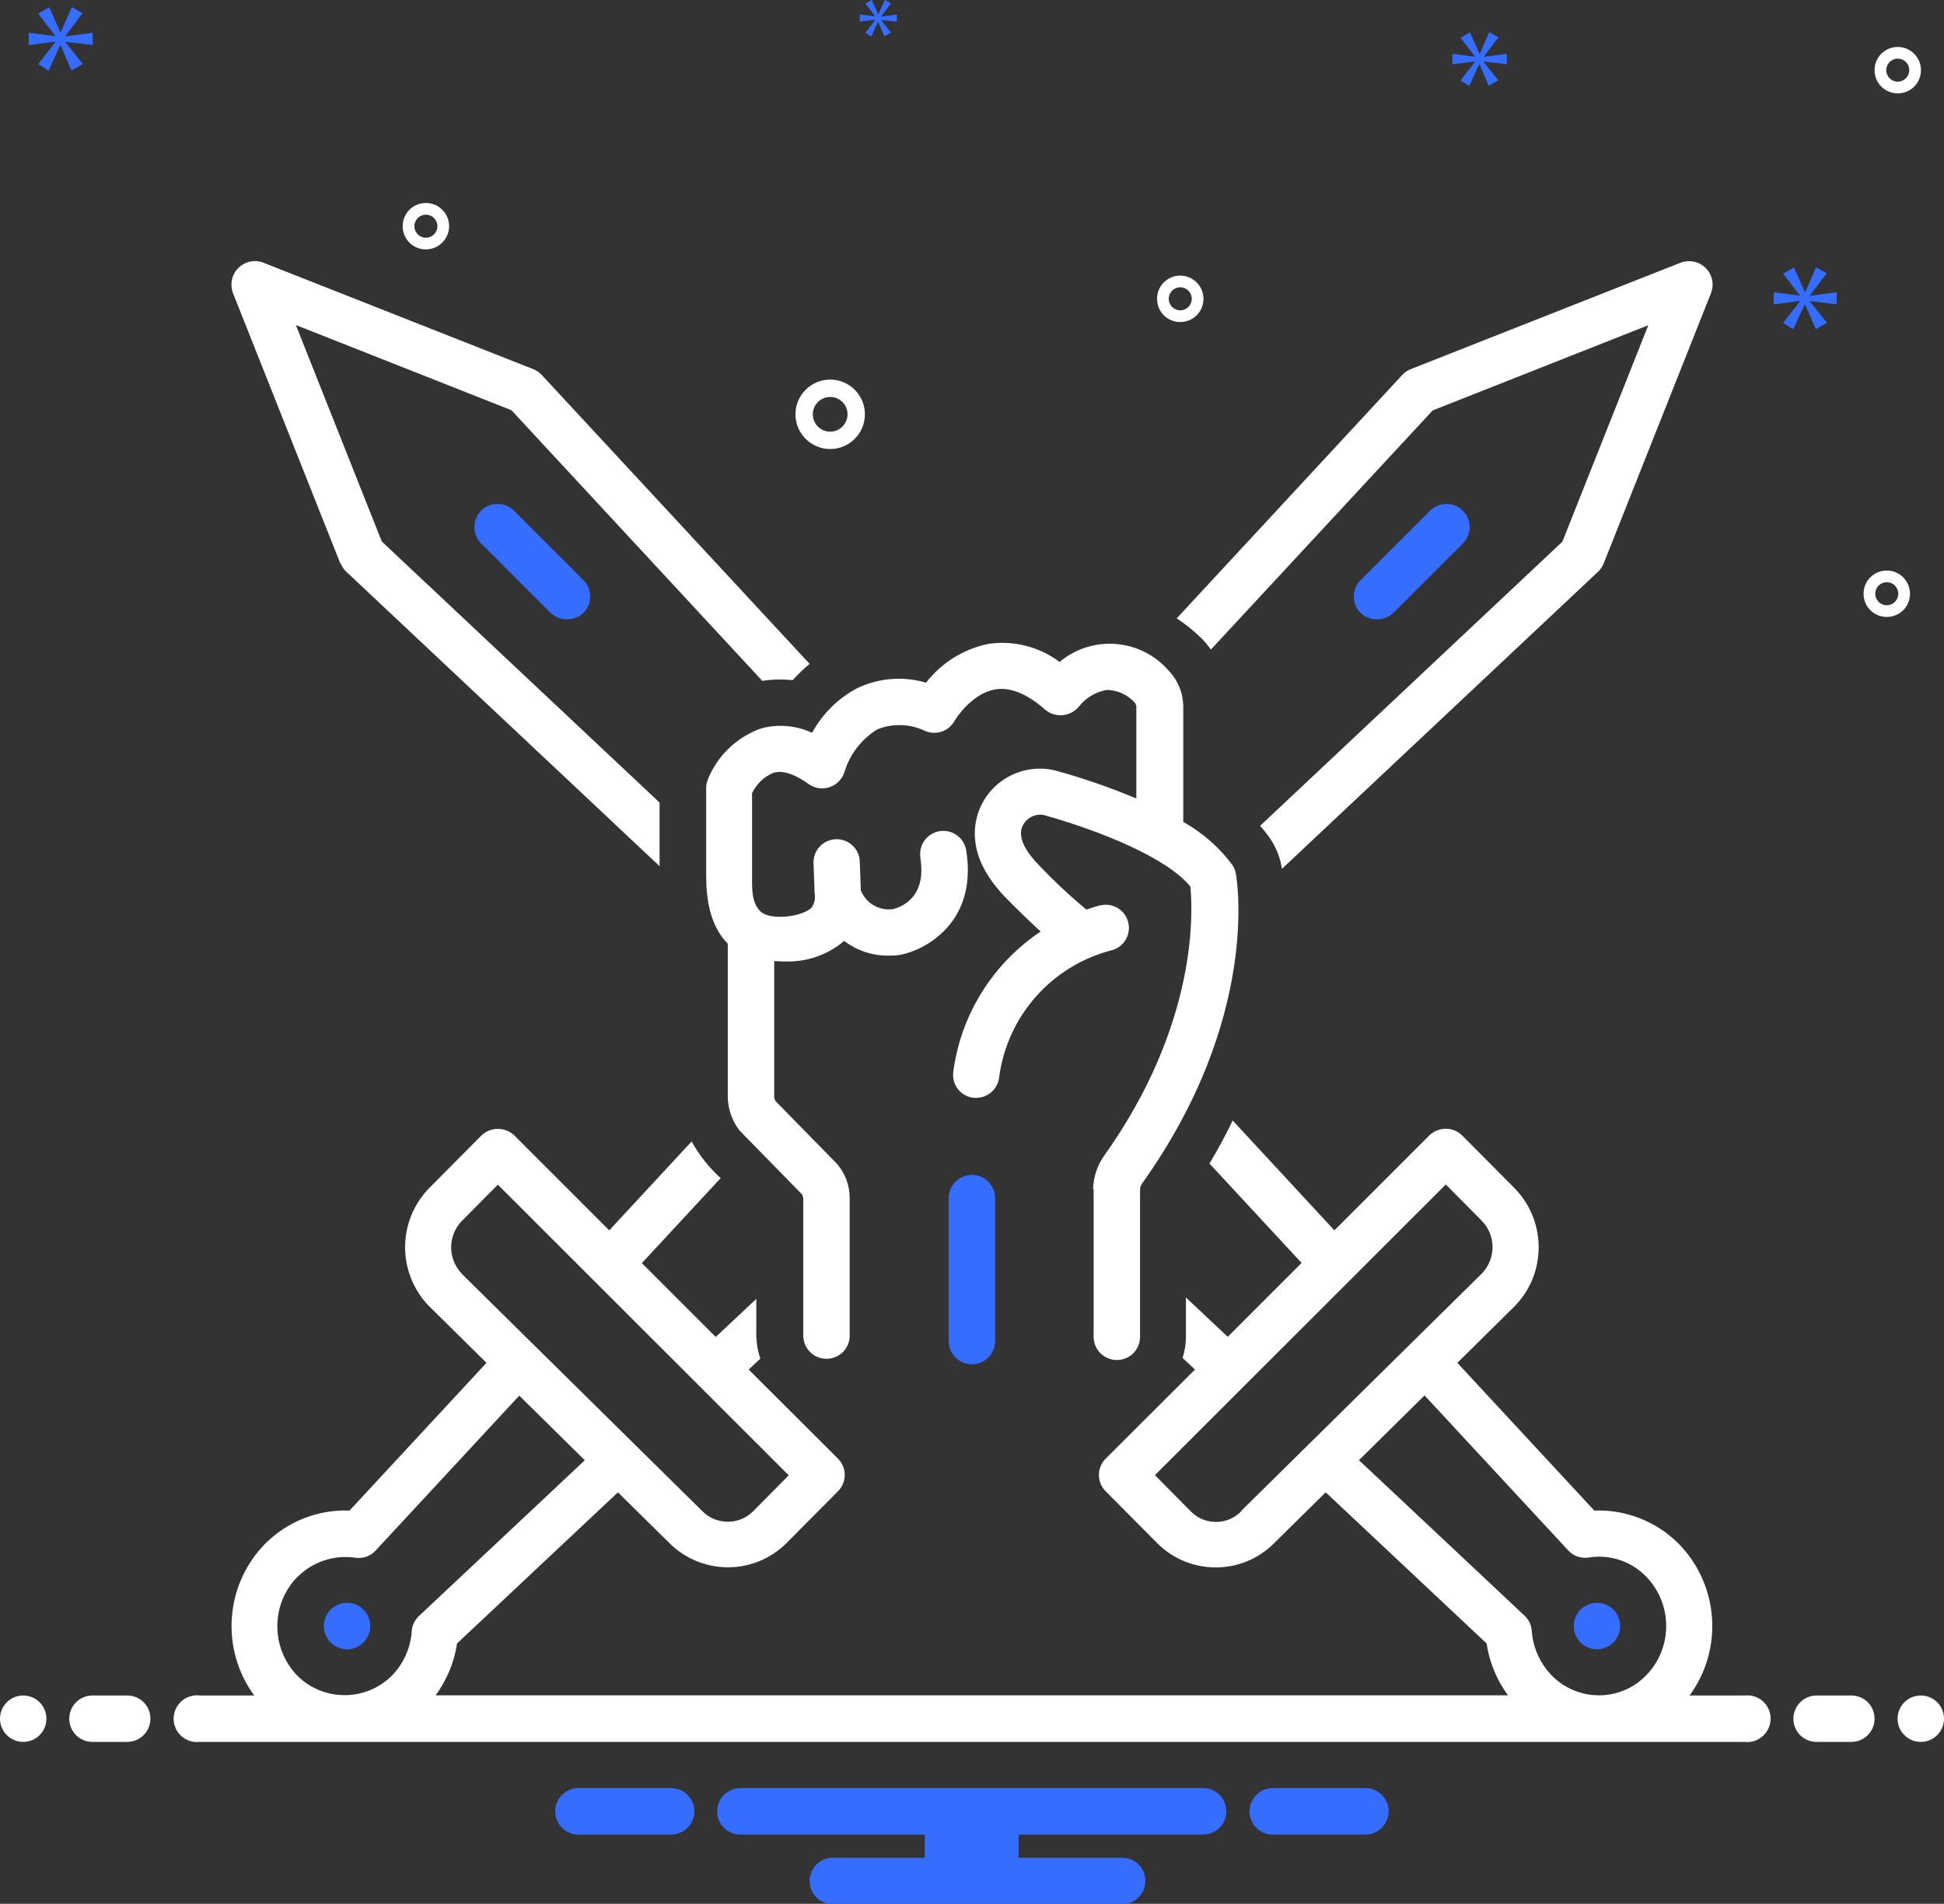 <?xml version="1.0" encoding="UTF-8"?>
<svg id="Layer_2" data-name="Layer 2" xmlns="http://www.w3.org/2000/svg" viewBox="0 0 109.73 107.48">
  <rect x="0" y="0" width="109.73" height="107.48" fill="#333333" stroke="none"/>
  <defs>
    <style>
      .cls-1 {
        fill: #fff;
      }

      .cls-2 {
        fill: #346dff;
      }
    </style>
  </defs>
  <g id="Layer_1-2" data-name="Layer 1">
    <g id="SvgjsG1008">
      <circle class="cls-2" cx="90.14" cy="91.8" r="1.31"/>
      <circle class="cls-2" cx="19.59" cy="91.8" r="1.31"/>
      <path class="cls-1" d="m68.35,36.67l12.52-13.5,12.17-4.81-4.85,12.22-17.06,16.04c.21.24.41.49.59.76.33.5.55,1.08.64,1.67l17.84-16.77c.14-.13.25-.29.32-.47l6.07-15.29c.25-.69-.11-1.45-.8-1.7-.29-.1-.61-.1-.9,0l-15.26,6.02c-.18.07-.35.18-.48.33l-12.73,13.74c.49.32.95.69,1.37,1.1.21.2.39.43.56.66h0Zm-49.12-4.86c.07.18.18.34.32.47l17.68,16.62v-3.59l-15.68-14.74-4.85-12.22,12.17,4.81,14.16,15.28c.57-.09,1.14-.1,1.71-.04.3-.33.62-.64.96-.92l-15.12-16.31c-.13-.14-.3-.26-.48-.33l-15.26-6.02c-.69-.25-1.45.11-1.7.8-.1.29-.1.61,0,.9l6.07,15.29Z"/>
      <path class="cls-1" d="m61.73,67.13v8.34c0,.72.58,1.31,1.31,1.31s1.31-.58,1.31-1.31v-8.33c.01-.1.04-.2.09-.29,6.7-9.36,5.38-17.19,5.32-17.52-.03-.18-.1-.35-.2-.5-.74-1-1.69-1.82-2.77-2.43v-6.56c-.02-.73-.3-1.43-.81-1.96-1.57-1.83-4.32-2.06-6.17-.51-1.15-.86-2.6-1.23-4.02-1.02-1.4.29-2.64,1.06-3.52,2.19-1.29-.38-2.68-.27-3.9.32-1.07.57-1.95,1.44-2.53,2.51-.91-.42-1.93-.51-2.9-.24-1.36.49-2.45,1.54-2.99,2.88-.06.15-.09.31-.09.48v4.94c0,1.36.22,2.83,1.22,3.85v8.69c.02.67.25,1.32.66,1.85.03.03,3.53,3.61,3.53,3.61.03.06.05.13.07.2v7.77c0,.72.58,1.31,1.31,1.31s1.31-.58,1.31-1.31v-7.77c0-.72-.26-1.41-.74-1.95l-3.45-3.52c-.03-.06-.05-.13-.07-.2v-7.7s.53.02.56.02c1.24.05,2.45-.36,3.39-1.16.72.55,1.6.84,2.5.83.23,0,.47-.01.69-.05,1.25-.23,4.36-1.73,3.7-5.87-.1-.71-.76-1.21-1.48-1.11-.71.1-1.21.76-1.11,1.48,0,.01,0,.03,0,.04.36,2.25-1.09,2.78-1.57,2.89-.77.09-1.5-.34-1.79-1.06l-.06-1.63c-.02-.72-.63-1.29-1.35-1.26-.72.02-1.29.63-1.26,1.35l.06,1.69c.06.29,0,.59-.18.83-.52.51-2.32.74-2.88.2-.52-.51-.47-1.36-.47-2.03v-4.64c.25-.52.67-.93,1.2-1.15.53-.16,1.2.06,2,.64.6.42,1.43.27,1.84-.33.08-.11.14-.24.18-.37.3-.99.96-1.84,1.84-2.39.89-.36,1.89-.32,2.74.1.61.24,1.3,0,1.62-.57,0-.02.94-1.56,2.31-1.79.85-.14,1.8.25,2.82,1.15.58.48,1.43.39,1.9-.18,0,0,0,0,0,0,.39-.5.95-.83,1.57-.94.62.01,1.2.28,1.61.75.02.04.04.09.06.14v5.24c-1.47-.62-2.98-1.14-4.53-1.57-1.8-.46-3.66.49-4.34,2.22-.43,1.12-.51,2.88,1.5,4.95.64.66,1.3,1.29,1.97,1.91-2.72,1.82-4.53,4.73-4.94,7.98-.06.72.47,1.35,1.18,1.41.04,0,.08,0,.12,0,.67,0,1.23-.51,1.3-1.18.46-3.45,2.97-6.28,6.34-7.15.7-.18,1.12-.89.94-1.59-.18-.7-.89-1.12-1.59-.94-.01,0-.02,0-.03,0-.25.07-.5.15-.74.23-.94-.78-1.84-1.62-2.68-2.51-1.27-1.3-1.02-1.97-.93-2.19.21-.46.7-.73,1.2-.64,3.17.89,6.94,2.4,8.28,4.04.14,1.38.44,7.79-4.91,15.26-.36.53-.56,1.16-.58,1.81h0Z"/>
      <path class="cls-2" d="m54.86,66.33c-.72,0-1.31.58-1.31,1.31v8.07c0,.72.58,1.31,1.31,1.31s1.31-.58,1.31-1.31v-8.07c0-.72-.58-1.31-1.31-1.31ZM27.16,28.83c-.51.51-.51,1.34,0,1.85l3.92,3.92c.52.49,1.33.49,1.85,0,.51-.51.51-1.34,0-1.85l-3.92-3.92c-.51-.51-1.34-.51-1.85,0h0Zm51.49,5.77l3.92-3.92c.51-.51.51-1.34,0-1.85-.51-.51-1.34-.51-1.85,0l-3.92,3.92c-.51.51-.51,1.34,0,1.85h0c.52.49,1.33.49,1.85,0Z"/>
      <circle class="cls-1" cx="1.31" cy="97.03" r="1.31"/>
      <path class="cls-1" d="m7.18,95.72h-1.96c-.72,0-1.31.58-1.31,1.31s.58,1.31,1.31,1.31h1.96c.72,0,1.31-.58,1.31-1.31s-.58-1.31-1.31-1.31Zm97.32,0h-1.96c-.72,0-1.31.58-1.31,1.31s.58,1.31,1.31,1.31h1.96c.72,0,1.31-.58,1.31-1.31s-.58-1.31-1.31-1.31Z"/>
      <circle class="cls-1" cx="108.42" cy="97.03" r="1.31"/>
      <path class="cls-2" d="m77.17,100.95h-5.43c-.72.06-1.26.69-1.21,1.41.05.64.56,1.16,1.21,1.21h5.43c.72-.06,1.26-.69,1.21-1.41-.05-.64-.56-1.16-1.21-1.21Zm-39.19,0h-5.43c-.72.06-1.26.69-1.21,1.41.05.64.56,1.16,1.21,1.21h5.43c.72-.06,1.26-.69,1.21-1.41-.05-.64-.56-1.16-1.21-1.21Zm29.94,0h-26.13c-.72,0-1.31.58-1.31,1.31s.58,1.31,1.31,1.31h10.41v1.31h-5.19c-.72,0-1.31.58-1.31,1.31s.58,1.31,1.31,1.31h16.33c.72,0,1.31-.58,1.31-1.31s-.58-1.31-1.31-1.31h-5.84v-1.31h10.41c.72,0,1.31-.58,1.31-1.31s-.58-1.31-1.31-1.31Z"/>
      <path class="cls-1" d="m98.44,95.72h-3.07c1.91-2.61,1.66-6.22-.59-8.54-1.26-1.28-3-1.97-4.79-1.9l-7.73-8.34,3.27-3.23c1.78-1.86,1.76-4.8-.05-6.64l-2.95-2.97c-.51-.5-1.33-.5-1.85,0l-5.36,5.36-5.74-6.2c-.38.79-.82,1.61-1.31,2.43l5.2,5.61-4.17,4.17-2.36-2.22v2.22c0,.4-.06.81-.19,1.19l.7.66-5.04,5.03c-.51.51-.51,1.33,0,1.84,0,0,2.95,2.97,2.95,2.97,1.83,1.79,4.76,1.77,6.56-.04l2.91-2.87,9.08,8.53c.16,1.06.57,2.06,1.21,2.93H24.59c.63-.86,1.05-1.87,1.21-2.93l9.08-8.53,2.91,2.87c1.81,1.8,4.73,1.82,6.56.04l2.95-2.97c.51-.51.51-1.34,0-1.84l-5.04-5.03.66-.62c-.15-.42-.22-.86-.23-1.3v-2.07l-2.29,2.15-4.17-4.17,4.45-4.8c-.66-.59-1.21-1.29-1.64-2.07l-4.65,5.02-5.36-5.36c-.52-.49-1.34-.49-1.85,0l-2.95,2.97c-1.81,1.85-1.82,4.8-.02,6.66l3.25,3.21-7.73,8.34c-1.79-.07-3.53.62-4.79,1.9-2.25,2.32-2.5,5.93-.59,8.54h-3.06c-.72-.09-1.38.41-1.48,1.14-.09.72.41,1.38,1.14,1.48.11.01.23.01.34,0h87.16c.72.09,1.38-.41,1.48-1.14s-.41-1.38-1.14-1.48c-.11-.01-.23-.01-.34,0h0Zm-28.35-10.43l-.02.02c-.37.39-.88.61-1.42.61h-.02c-.53,0-1.04-.21-1.41-.59l-2.03-2.05,16.42-16.41,2.02,2.04c.81.81.82,2.12.04,2.96l-13.59,13.41Zm6.62-2.86l3.7-3.65,8.11,8.75c.29.32.73.47,1.16.4,1.19-.19,2.4.21,3.24,1.08,1.5,1.55,1.51,4.01.01,5.56-.7.73-1.66,1.14-2.67,1.14h-.01c-1.01,0-1.97-.41-2.67-1.13-.66-.68-1.05-1.57-1.12-2.51-.02-.33-.17-.64-.41-.86l-9.36-8.79Zm-50.65-10.53c-.8-.84-.79-2.16.02-2.98l2.02-2.04,16.42,16.41-2.03,2.05c-.79.77-2.06.76-2.84-.02l-.02-.02-13.57-13.39Zm-9.26,17.12c.85-.85,2.05-1.25,3.24-1.08.43.07.87-.08,1.16-.4l8.11-8.75,3.7,3.65-9.36,8.79c-.24.23-.39.53-.41.86-.06.94-.46,1.83-1.12,2.51-1.48,1.47-3.87,1.47-5.35-.01,0,0,0,0,0,0-1.49-1.56-1.49-4.02.01-5.56h0Zm30.06-63.67c1.08,0,1.96-.88,1.96-1.96s-.88-1.96-1.96-1.96-1.96.88-1.96,1.96c0,1.08.88,1.96,1.96,1.96Zm0-2.94c.54,0,.98.44.98.98s-.44.98-.98.98-.98-.44-.98-.98c0-.54.44-.98.98-.98Zm59.64,9.8c-.72,0-1.31.58-1.31,1.31s.58,1.31,1.31,1.31,1.31-.58,1.31-1.31c0-.72-.59-1.31-1.31-1.31Zm0,1.96c-.36,0-.65-.29-.65-.65s.29-.65.65-.65.65.29.65.65c0,.36-.29.65-.65.65Zm-39.88-18.61c-.72,0-1.31.58-1.31,1.31s.58,1.31,1.31,1.31,1.31-.58,1.31-1.31c0-.72-.59-1.31-1.31-1.31Zm0,1.96c-.36,0-.65-.29-.65-.65s.29-.65.65-.65.65.29.65.65c0,.36-.29.65-.65.65ZM107.12,2.65c-.72,0-1.31.58-1.31,1.31s.58,1.31,1.31,1.31,1.31-.58,1.31-1.31c0-.72-.59-1.31-1.31-1.31Zm0,1.96c-.36,0-.65-.29-.65-.65s.29-.65.65-.65.65.29.65.65c0,.36-.29.65-.65.65ZM25.35,12.77c0-.72-.58-1.31-1.31-1.31s-1.31.58-1.31,1.31.58,1.31,1.31,1.31c.72,0,1.31-.59,1.31-1.31Zm-1.96,0c0-.36.29-.65.65-.65s.65.29.65.65-.29.65-.65.65c-.36,0-.65-.29-.65-.65Z"/>
      <path class="cls-2" d="m3.69,2.03l.97-1.28-.61-.35-.62,1.43h-.02l-.63-1.42-.62.36.96,1.25v.02l-1.5-.19v.69l1.51-.19v.02l-.97,1.25.58.37.66-1.44h.02l.61,1.43.64-.37-.98-1.23v-.02l1.54.18v-.69l-1.54.2v-.02Zm45.71-.9l-.56.72.34.21.38-.83h.01l.35.82.37-.21-.56-.71h0s.89.09.89.09v-.4l-.89.12h0s.56-.75.56-.75l-.35-.2-.36.82h-.01l-.36-.82-.36.21.55.72h0s-.87-.1-.87-.1v.4l.87-.11h0Zm54.27,16.05v-.68l-1.51.2v-.02l.95-1.25-.6-.34-.61,1.4h-.02l-.62-1.39-.61.35.94,1.22v.02l-1.47-.19v.68l1.48-.19v.02l-.95,1.22.57.36.65-1.41h.02l.6,1.4.63-.36-.96-1.2v-.02l1.51.18h0Zm-19.91-13.99l.82-1.08-.52-.29-.53,1.21h-.02l-.54-1.2-.53.3.81,1.05v.02l-1.27-.16v.59l1.28-.16v.02l-.82,1.05.49.31.56-1.22h.02l.52,1.21.54-.31-.83-1.04v-.02l1.31.16v-.59l-1.31.17v-.02Z"/>
    </g>
  </g>
</svg>